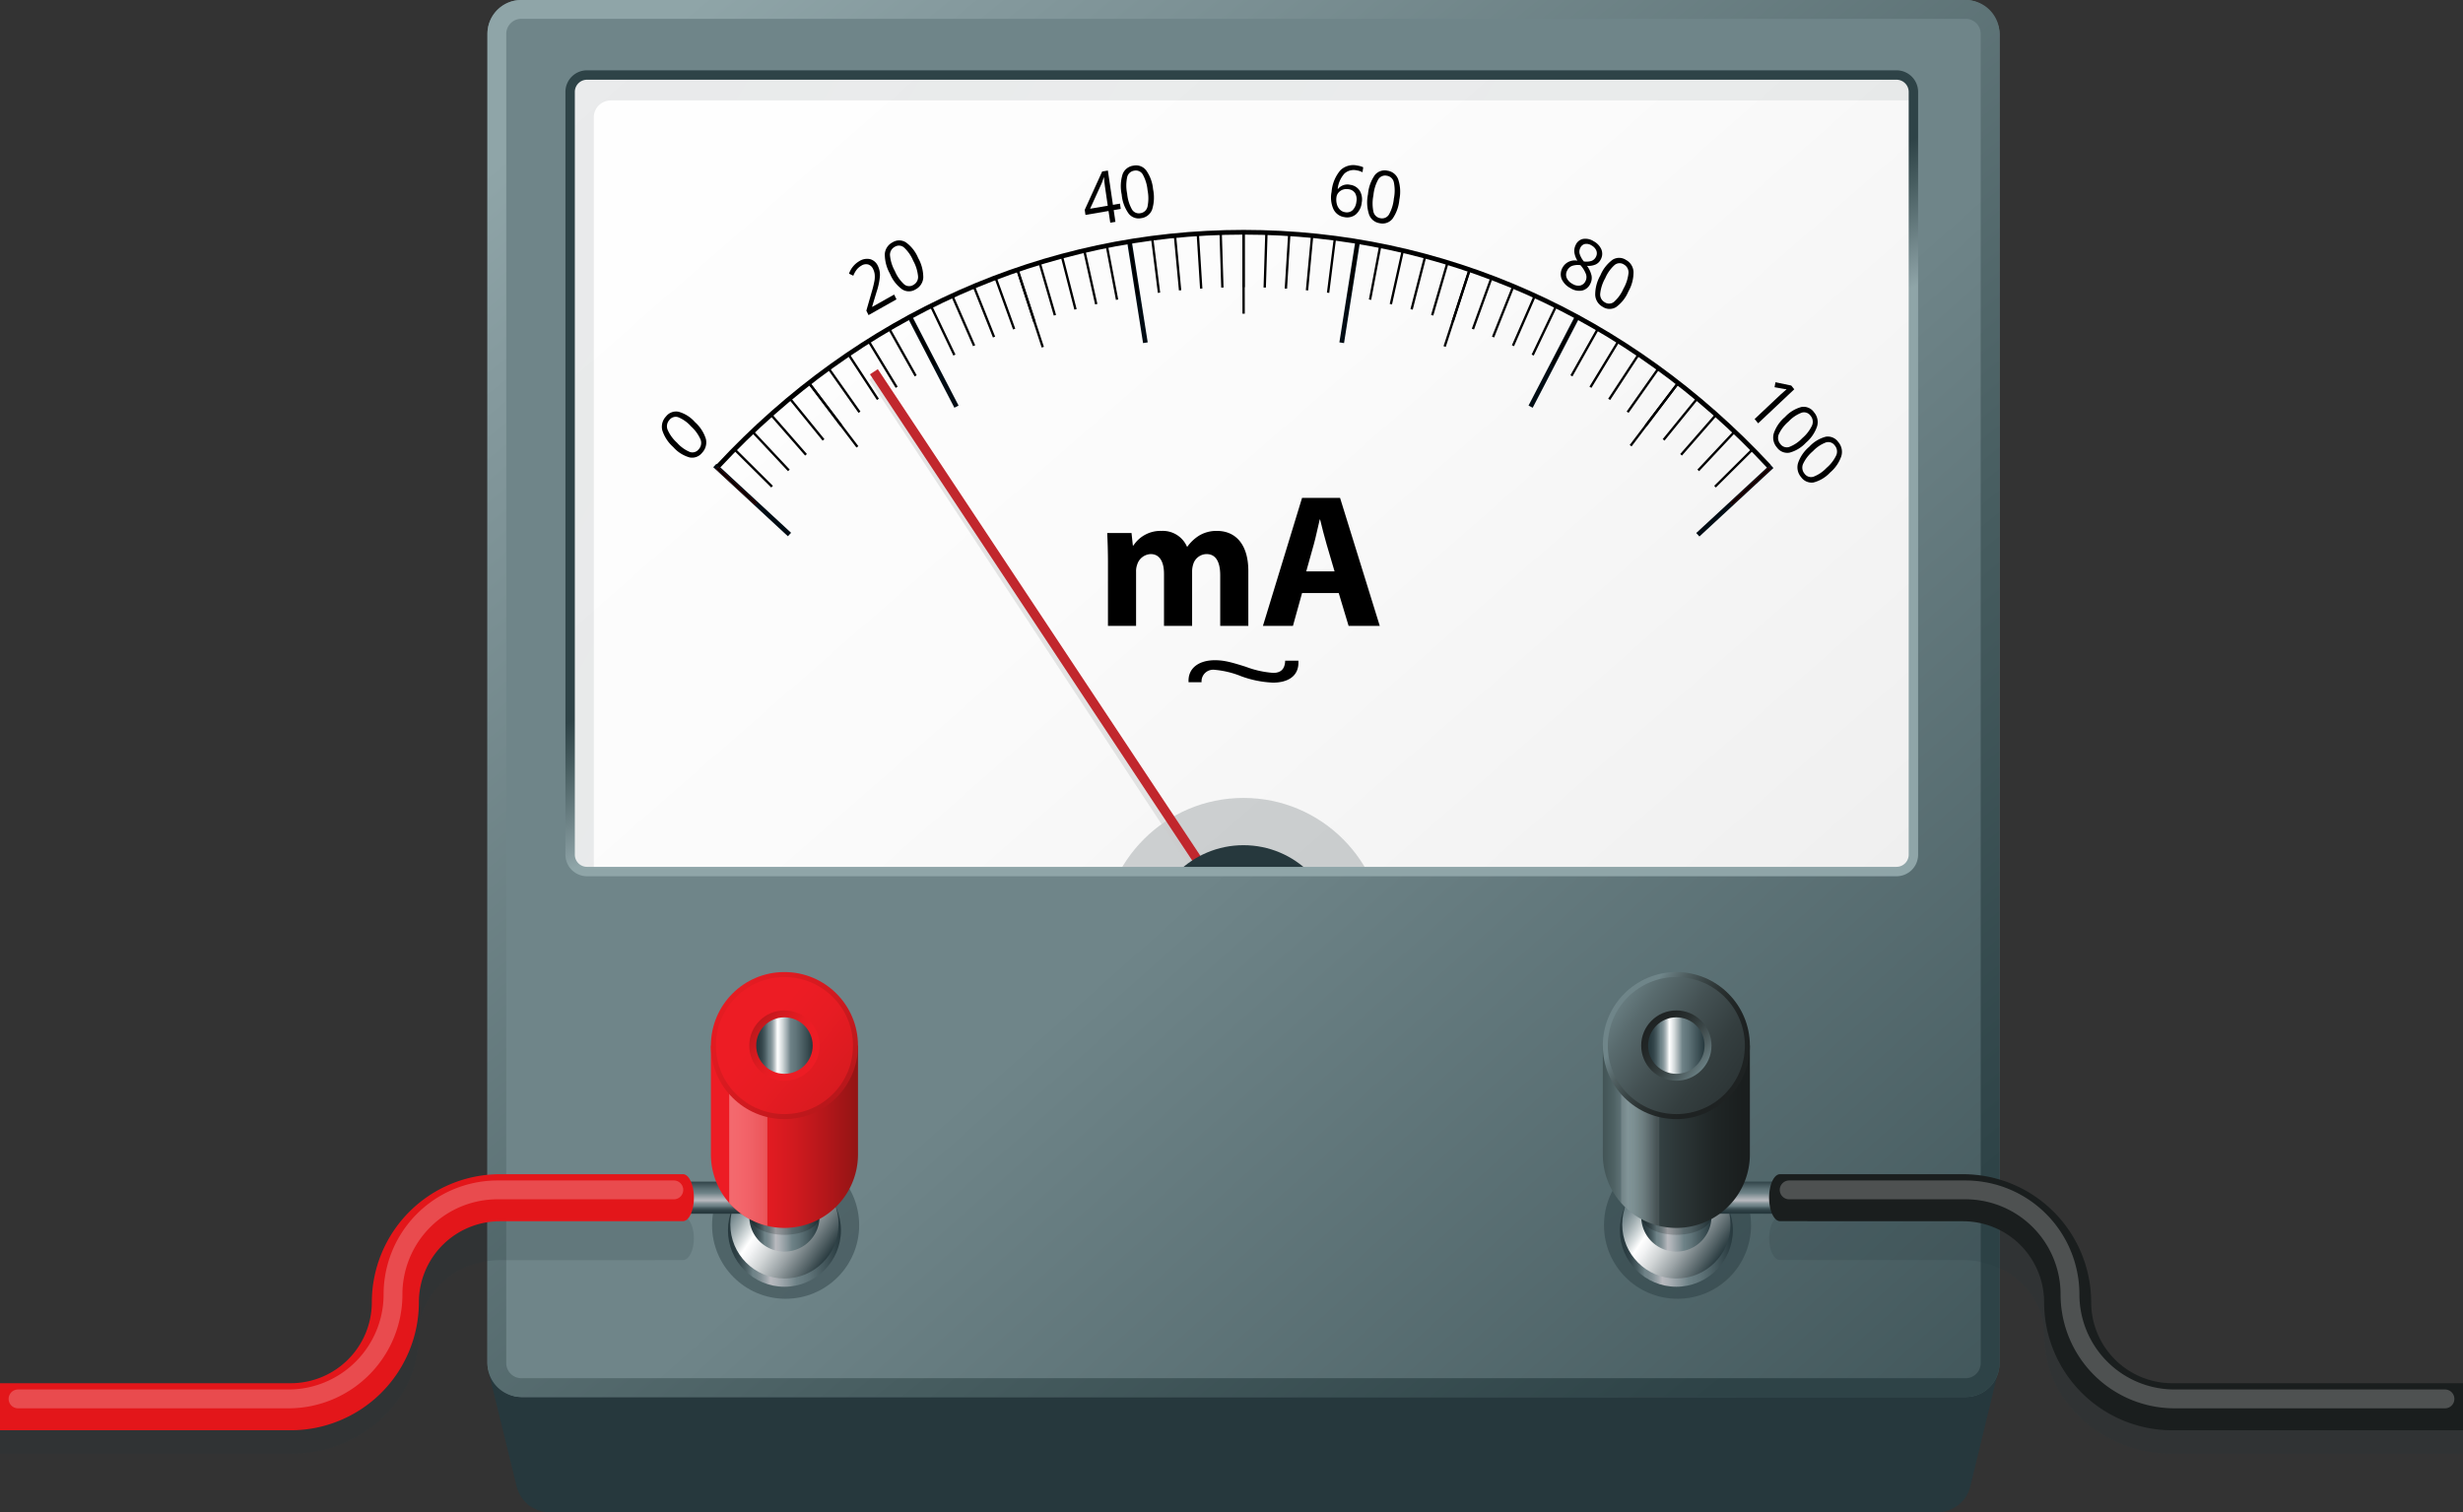 <svg xmlns="http://www.w3.org/2000/svg" xmlns:xlink="http://www.w3.org/1999/xlink" width="523.303" height="321.359" viewBox="0 0 523.303 321.359"><rect x="0" y="0" width="523.303" height="321.359" fill="#333333" stroke="none"/><defs><linearGradient id="dd498960-b273-4796-aa77-31488f5bb4ee" x1="208.838" y1="86.295" x2="463.737" y2="372.416" gradientUnits="userSpaceOnUse"><stop offset="0" stop-color="#6f8589"/><stop offset="0.278" stop-color="#6f8589"/><stop offset="1" stop-color="#2e4347"/></linearGradient><linearGradient id="2d98862c-ff75-4184-8188-aea79b767a6f" x1="152.605" y1="-26.63" x2="369.986" y2="221.977" gradientUnits="userSpaceOnUse"><stop offset="0" stop-color="#fff"/><stop offset="0.486" stop-color="#fbfbfb"/><stop offset="0.954" stop-color="#f0f0f0"/><stop offset="1" stop-color="#eee"/></linearGradient><linearGradient id="95f3f318-8b4c-4bfe-abe9-05d0c3aeca80" x1="311.596" y1="127.927" x2="142.929" y2="30.594" gradientUnits="userSpaceOnUse"><stop offset="0" stop-color="#506266"/><stop offset="0.343" stop-color="#4d5e62"/><stop offset="0.672" stop-color="#425357"/><stop offset="0.996" stop-color="#313f44"/><stop offset="1" stop-color="#313f44"/></linearGradient><clipPath id="eb7e83b7-eb8d-4e4c-8fd3-9314cf7bb8ee"><rect x="127.166" y="19.44" width="270" height="165.77" fill="none"/></clipPath><linearGradient id="869f7761-0571-4afe-8ee2-bf0c3a0d946d" x1="271.998" y1="119.391" x2="260.498" y2="92.891" gradientUnits="userSpaceOnUse"><stop offset="0" stop-color="#8fa5a8"/><stop offset="0.097" stop-color="#859a9e"/><stop offset="0.71" stop-color="#465c5f"/><stop offset="1" stop-color="#2e4347"/></linearGradient><linearGradient id="d61c0584-d1d1-4f07-adf8-0efc1d1d5a0e" x1="145.921" y1="1.704" x2="375.921" y2="287.037" xlink:href="#869f7761-0571-4afe-8ee2-bf0c3a0d946d"/><linearGradient id="9d11cdd9-34de-41e7-bd42-262fe9dc8f5a" x1="154.667" y1="261.44" x2="178.667" y2="261.44" gradientUnits="userSpaceOnUse"><stop offset="0" stop-color="#26383d"/><stop offset="0.052" stop-color="#2a3c41"/><stop offset="0.102" stop-color="#35474c"/><stop offset="0.152" stop-color="#485b60"/><stop offset="0.201" stop-color="#62767b"/><stop offset="0.219" stop-color="#6e8287"/><stop offset="0.251" stop-color="#74868b"/><stop offset="0.292" stop-color="#849297"/><stop offset="0.338" stop-color="#9ea6ab"/><stop offset="0.376" stop-color="#b9babf"/><stop offset="0.431" stop-color="#acb1b6"/><stop offset="0.531" stop-color="#8b989d"/><stop offset="0.608" stop-color="#6e8287"/><stop offset="0.708" stop-color="#607479"/><stop offset="0.896" stop-color="#3c4f54"/><stop offset="1" stop-color="#26383d"/></linearGradient><linearGradient id="4ec4cc3a-4931-4cb9-ba49-592147b51845" x1="150.069" y1="248.692" x2="176.255" y2="266.833" gradientUnits="userSpaceOnUse"><stop offset="0.301" stop-color="#6e8287"/><stop offset="0.331" stop-color="#7c8e93"/><stop offset="0.389" stop-color="#a1aeb1"/><stop offset="0.468" stop-color="#dde2e3"/><stop offset="0.509" stop-color="#fff"/><stop offset="0.559" stop-color="#f2f3f4"/><stop offset="0.65" stop-color="#d1d5d6"/><stop offset="0.772" stop-color="#9ba3a6"/><stop offset="0.92" stop-color="#516064"/><stop offset="1" stop-color="#26383d"/></linearGradient><linearGradient id="689b2547-746d-425b-89ea-19d0cc62a9fc" x1="159.197" y1="256.713" x2="174.136" y2="256.713" xlink:href="#9d11cdd9-34de-41e7-bd42-262fe9dc8f5a"/><linearGradient id="8c6c52d7-13f3-44ce-ae2e-f8ecbe228290" x1="153.818" y1="257.774" x2="153.818" y2="250.766" xlink:href="#9d11cdd9-34de-41e7-bd42-262fe9dc8f5a"/><linearGradient id="1c5e5487-a914-4343-8049-c84675bdf2d8" x1="151.042" y1="241.565" x2="182.292" y2="241.565" gradientUnits="userSpaceOnUse"><stop offset="0" stop-color="#ed1c24"/><stop offset="0.214" stop-color="#ed1c24"/><stop offset="0.219" stop-color="#ed1c24"/><stop offset="0.335" stop-color="#e71c23"/><stop offset="0.413" stop-color="#e01b21"/><stop offset="0.557" stop-color="#d21a1f"/><stop offset="0.827" stop-color="#ad1619"/><stop offset="1" stop-color="#921414"/></linearGradient><linearGradient id="c1e755b5-87c6-470a-94ad-bd01a8546a19" x1="151.397" y1="241.347" x2="171.365" y2="241.347" gradientUnits="userSpaceOnUse"><stop offset="0" stop-color="#fff"/><stop offset="0.138" stop-color="#fff" stop-opacity="0.985"/><stop offset="0.271" stop-color="#fff" stop-opacity="0.939"/><stop offset="0.402" stop-color="#fff" stop-opacity="0.863"/><stop offset="0.531" stop-color="#fff" stop-opacity="0.756"/><stop offset="0.66" stop-color="#fff" stop-opacity="0.618"/><stop offset="0.788" stop-color="#fff" stop-opacity="0.449"/><stop offset="0.914" stop-color="#fff" stop-opacity="0.253"/><stop offset="1" stop-color="#fff" stop-opacity="0.1"/></linearGradient><linearGradient id="458320e8-5fb0-466d-ba93-b40184a75b05" x1="133.193" y1="194.571" x2="194.193" y2="244.904" xlink:href="#1c5e5487-a914-4343-8049-c84675bdf2d8"/><linearGradient id="0edf804c-e510-494d-84f9-bbf76eaa2170" x1="149.787" y1="208.262" x2="206.639" y2="255.173" xlink:href="#1c5e5487-a914-4343-8049-c84675bdf2d8"/><linearGradient id="de604a57-498b-4011-8a70-33c839d30253" x1="172.512" y1="226.201" x2="155.387" y2="214.451" xlink:href="#1c5e5487-a914-4343-8049-c84675bdf2d8"/><linearGradient id="2b7dd8f0-3486-4f1b-a3c6-ec0c8bb46ce8" x1="160.667" y1="222.19" x2="172.667" y2="222.19" gradientUnits="userSpaceOnUse"><stop offset="0" stop-color="#26383d"/><stop offset="0.052" stop-color="#2a3c41"/><stop offset="0.102" stop-color="#35474c"/><stop offset="0.152" stop-color="#485b60"/><stop offset="0.201" stop-color="#62767b"/><stop offset="0.219" stop-color="#6e8287"/><stop offset="0.24" stop-color="#74878c"/><stop offset="0.268" stop-color="#849599"/><stop offset="0.299" stop-color="#9eabaf"/><stop offset="0.332" stop-color="#c3cbcd"/><stop offset="0.367" stop-color="#f2f4f4"/><stop offset="0.376" stop-color="#fff"/><stop offset="0.408" stop-color="#f2f4f5"/><stop offset="0.468" stop-color="#d1d8d9"/><stop offset="0.547" stop-color="#9ca9ad"/><stop offset="0.608" stop-color="#6e8287"/><stop offset="0.708" stop-color="#607479"/><stop offset="0.896" stop-color="#3c4f54"/><stop offset="1" stop-color="#26383d"/></linearGradient><linearGradient id="26a11fe5-20f0-4c30-a6e7-2fce6d24f94a" x1="344.166" y1="261.44" x2="368.166" y2="261.44" xlink:href="#9d11cdd9-34de-41e7-bd42-262fe9dc8f5a"/><linearGradient id="304b6e3b-6ed4-4304-afdc-2d9a0e13772d" x1="339.569" y1="248.692" x2="365.755" y2="266.833" xlink:href="#4ec4cc3a-4931-4cb9-ba49-592147b51845"/><linearGradient id="ec8f30a7-5a80-43af-afb3-52f58d6564dc" x1="348.697" y1="256.713" x2="363.636" y2="256.713" xlink:href="#9d11cdd9-34de-41e7-bd42-262fe9dc8f5a"/><linearGradient id="5f91203e-55ce-467f-8c47-97de21057a28" x1="-902.546" y1="257.774" x2="-902.546" y2="250.766" gradientTransform="matrix(-1, 0, 0, 1, -533.062, 0)" xlink:href="#9d11cdd9-34de-41e7-bd42-262fe9dc8f5a"/><linearGradient id="26d9b7c2-dd9f-47b8-8557-9a1a7f9e29b0" x1="339.041" y1="241.565" x2="370.291" y2="241.565" gradientUnits="userSpaceOnUse"><stop offset="0" stop-color="#415254"/><stop offset="0.061" stop-color="#445658"/><stop offset="0.12" stop-color="#4e6163"/><stop offset="0.178" stop-color="#5f7377"/><stop offset="0.219" stop-color="#6f8589"/><stop offset="0.261" stop-color="#6a8083"/><stop offset="0.315" stop-color="#5d7073"/><stop offset="0.374" stop-color="#475659"/><stop offset="0.413" stop-color="#354244"/><stop offset="0.545" stop-color="#2d3738"/><stop offset="0.814" stop-color="#1f2525"/><stop offset="1" stop-color="#1a1e1e"/></linearGradient><linearGradient id="0a1e09d6-78bb-436a-bbc4-650b13752f66" x1="340.897" y1="241.347" x2="360.865" y2="241.347" xlink:href="#c1e755b5-87c6-470a-94ad-bd01a8546a19"/><linearGradient id="ea12b9a7-0ed0-4ab6-bccf-1b9525e471eb" x1="363.88" y1="227.39" x2="347.005" y2="216.015" gradientUnits="userSpaceOnUse"><stop offset="0" stop-color="#1e2222"/><stop offset="0.203" stop-color="#212626"/><stop offset="0.399" stop-color="#2a3131"/><stop offset="0.592" stop-color="#394445"/><stop offset="0.783" stop-color="#4f5e60"/><stop offset="0.971" stop-color="#6a7f83"/><stop offset="1" stop-color="#6f8589"/></linearGradient><linearGradient id="a29e6abd-78d5-4e7e-a7d9-1c56f04e43a8" x1="377.815" y1="237.403" x2="341.859" y2="212.137" gradientUnits="userSpaceOnUse"><stop offset="0" stop-color="#282f30"/><stop offset="0.218" stop-color="#2b3334"/><stop offset="0.428" stop-color="#343e3f"/><stop offset="0.635" stop-color="#445153"/><stop offset="0.839" stop-color="#596b6e"/><stop offset="1" stop-color="#6f8589"/></linearGradient><linearGradient id="43f8b351-96a8-4b94-bc9c-bea26da47977" x1="350.055" y1="217.139" x2="362.305" y2="227.264" xlink:href="#ea12b9a7-0ed0-4ab6-bccf-1b9525e471eb"/><linearGradient id="d0159d5f-ff92-443c-992f-25392b8713fe" x1="350.166" y1="222.19" x2="362.166" y2="222.19" xlink:href="#2b7dd8f0-3486-4f1b-a3c6-ec0c8bb46ce8"/></defs><title>amper_15_m</title><g id="e9baadc8-b09c-4237-9f6c-cca1008ab60c" data-name="Layer 2"><g id="ef4d6b18-46c3-44bc-bfa4-a9c9eeccf1bc" data-name="Layer 1"><path d="M424.402,292.034l-5.569.108V31.684a7.195,7.195,0,0,0-7.195-7.195H116.757a7.196,7.196,0,0,0-7.195,7.195v260.439l-5.695-.373,5.888,24.06.003,0a7.193,7.193,0,0,0,6.999,5.55H411.638a7.192,7.192,0,0,0,6.994-5.532Z" fill="#26383d"/><rect x="103.562" y="0" width="321.272" height="296.871" rx="7.195" ry="7.195" fill="url(#dd498960-b273-4796-aa77-31488f5bb4ee)"/><rect x="121.133" y="15.94" width="285.398" height="169.27" rx="3.587" ry="3.587" fill="url(#2d98862c-ff75-4184-8188-aea79b767a6f)"/><path d="M126.165,24.931a3.588,3.588,0,0,1,3.588-3.588h277.144V19.528a3.588,3.588,0,0,0-3.587-3.588H125.086a3.588,3.588,0,0,0-3.587,3.588V181.623a3.588,3.588,0,0,0,3.587,3.587h1.079Z" opacity="0.1" fill="url(#95f3f318-8b4c-4bfe-abe9-05d0c3aeca80)"/><g clip-path="url(#eb7e83b7-eb8d-4e4c-8fd3-9314cf7bb8ee)"><circle cx="264.197" cy="199.492" r="29.927" fill="#26383d" opacity="0.21"/><path d="M190.473,63.613l-5.941,3.35-.464-.951,1.126-3.916a22.36,22.36,0,0,0,.611-2.497,5.201,5.201,0,0,0,.04-1.277,3.349,3.349,0,0,0-.329-1.128,1.762,1.762,0,0,0-1.04-.986,1.784,1.784,0,0,0-1.44.23,3.527,3.527,0,0,0-.971.801,5.296,5.296,0,0,0-.769,1.358l-.91-.445a4.959,4.959,0,0,1,2.176-2.65,3.046,3.046,0,0,1,2.34-.424,2.583,2.583,0,0,1,1.642,1.477,4.371,4.371,0,0,1,.409,2.101,13.945,13.945,0,0,1-.69,3.306l-.965,3.197.026.053,4.649-2.621Z"/><path d="M195.07,54.808a8.473,8.473,0,0,1,1.096,4.179,3.034,3.034,0,0,1-1.654,2.518,2.628,2.628,0,0,1-2.84-.021,7.719,7.719,0,0,1-2.58-3.305,8.472,8.472,0,0,1-1.102-4.186,3.013,3.013,0,0,1,1.645-2.495,2.64,2.64,0,0,1,2.86.022A7.702,7.702,0,0,1,195.07,54.808Zm-4.94,2.784a7.992,7.992,0,0,0,1.97,2.827,1.651,1.651,0,0,0,1.949.135,1.908,1.908,0,0,0,1.009-1.819A8.529,8.529,0,0,0,194.02,55.4a8.006,8.006,0,0,0-1.956-2.81,1.655,1.655,0,0,0-1.962-.136,1.907,1.907,0,0,0-1.01,1.795A8.426,8.426,0,0,0,190.13,57.592Z"/><path d="M338.603,51.269a3.608,3.608,0,0,1,1.639,1.745,2.484,2.484,0,0,1-.134,2.116,2.31,2.31,0,0,1-1.065,1.062A3.88,3.88,0,0,1,337.19,56.5a5.554,5.554,0,0,1,.962,2.081,2.689,2.689,0,0,1-.257,1.697,2.573,2.573,0,0,1-1.744,1.467,3.409,3.409,0,0,1-2.497-.524,4.048,4.048,0,0,1-1.871-1.961,2.828,2.828,0,0,1,.189-2.369,2.957,2.957,0,0,1,3.177-1.492A4.454,4.454,0,0,1,334.49,53.58a2.872,2.872,0,0,1,.304-1.552,2.178,2.178,0,0,1,1.562-1.257A3.211,3.211,0,0,1,338.603,51.269Zm-5.637,6.232a1.812,1.812,0,0,0-.106,1.533,2.654,2.654,0,0,0,1.218,1.279,2.304,2.304,0,0,0,1.657.365,1.689,1.689,0,0,0,1.147-.973,1.88,1.88,0,0,0,.093-1.418,6.039,6.039,0,0,0-1.185-1.938,3.851,3.851,0,0,0-1.796.164A1.964,1.964,0,0,0,332.966,57.502Zm5.177-5.348a1.931,1.931,0,0,0-1.403-.303,1.41,1.41,0,0,0-.968.804A1.836,1.836,0,0,0,335.61,53.91a4.72,4.72,0,0,0,.902,1.648,3.562,3.562,0,0,0,1.672-.129,1.715,1.715,0,0,0,.898-.852,1.57,1.57,0,0,0,.086-1.319A2.219,2.219,0,0,0,338.143,52.154Z"/><path d="M345.973,61.948a7.864,7.864,0,0,1-2.611,3.313,2.65,2.65,0,0,1-2.865-.068,3.024,3.024,0,0,1-1.57-2.546,8.311,8.311,0,0,1,1.106-4.148,7.873,7.873,0,0,1,2.611-3.321,2.637,2.637,0,0,1,2.844.072,3.039,3.039,0,0,1,1.58,2.564A8.27,8.27,0,0,1,345.973,61.948Zm-4.908-2.85a8.48,8.48,0,0,0-1.08,3.336,1.907,1.907,0,0,0,.985,1.813,1.653,1.653,0,0,0,1.967-.116,8.043,8.043,0,0,0,1.992-2.79,8.458,8.458,0,0,0,1.072-3.314,1.91,1.91,0,0,0-.991-1.825,1.652,1.652,0,0,0-1.948.102A7.94,7.94,0,0,0,341.064,59.098Z"/><path d="M373.544,89.957l-.745-.915,5.471-5.155q.683-.644,1.328-1.173c-.138-.01-.286-.025-.446-.047s-.867-.148-2.119-.379l.193-1.062,3.351.706.644.791Z"/><path d="M383.701,94.073a7.317,7.317,0,0,1-3.521,2.126,2.723,2.723,0,0,1-2.664-1.139,3.172,3.172,0,0,1-.645-2.975,7.863,7.863,0,0,1,2.382-3.473,7.327,7.327,0,0,1,3.524-2.135,2.712,2.712,0,0,1,2.642,1.136,3.189,3.189,0,0,1,.649,2.996A7.83,7.83,0,0,1,383.701,94.073Zm-3.676-4.512a7.957,7.957,0,0,0-2.094,2.723,1.994,1.994,0,0,0,.336,2.069,1.68,1.68,0,0,0,1.881.627,7.453,7.453,0,0,0,2.771-1.867A7.97,7.97,0,0,0,385,90.409a1.993,1.993,0,0,0-.337-2.082,1.683,1.683,0,0,0-1.859-.635A7.351,7.351,0,0,0,380.025,89.561Z"/><path d="M388.853,100.396a7.319,7.319,0,0,1-3.522,2.126,2.721,2.721,0,0,1-2.663-1.139,3.17,3.17,0,0,1-.646-2.975,7.863,7.863,0,0,1,2.382-3.473,7.327,7.327,0,0,1,3.524-2.135A2.714,2.714,0,0,1,390.57,93.937a3.187,3.187,0,0,1,.649,2.996A7.827,7.827,0,0,1,388.853,100.396Zm-3.676-4.512a7.951,7.951,0,0,0-2.094,2.722,1.991,1.991,0,0,0,.336,2.07,1.681,1.681,0,0,0,1.88.628,7.473,7.473,0,0,0,2.772-1.868,7.964,7.964,0,0,0,2.08-2.704,1.993,1.993,0,0,0-.337-2.082,1.684,1.684,0,0,0-1.858-.636A7.353,7.353,0,0,0,385.178,95.884Z"/><path d="M238.12,44.395l-1.496.255.367,2.492-1.097.186-.367-2.492-4.902.834-.158-1.075,3.706-8.148,1.214-.206L236.459,43.53l1.496-.255Zm-2.758-.679-.53-3.603q-.155-1.06-.283-2.406l-.056.01a11.829,11.829,0,0,1-.446,1.284l-2.441,5.356Z"/><path d="M244.987,40.209a8.596,8.596,0,0,1-.206,4.337,2.848,2.848,0,0,1-2.316,1.816,2.686,2.686,0,0,1-2.684-.998,8.192,8.192,0,0,1-1.461-4.02A8.591,8.591,0,0,1,238.522,37a2.836,2.836,0,0,1,2.301-1.799,2.703,2.703,0,0,1,2.703,1.008A8.153,8.153,0,0,1,244.987,40.209Zm-5.509.939a8.432,8.432,0,0,0,1.024,3.356,1.696,1.696,0,0,0,1.806.798,1.794,1.794,0,0,0,1.497-1.376,8.7,8.7,0,0,0,.01-3.517,8.472,8.472,0,0,0-1.018-3.336,1.702,1.702,0,0,0-1.818-.804,1.79,1.79,0,0,0-1.489,1.353A8.551,8.551,0,0,0,239.478,41.147Z"/><path d="M282.917,40.766a8.048,8.048,0,0,1,1.866-4.579,3.923,3.923,0,0,1,3.651-.993,4.347,4.347,0,0,1,1.206.352l-.158,1.06a3.769,3.769,0,0,0-1.187-.395,2.935,2.935,0,0,0-2.635.66,5.798,5.798,0,0,0-1.446,3.251l.083.015a2.562,2.562,0,0,1,2.588-.861,2.818,2.818,0,0,1,2.009,1.251,3.586,3.586,0,0,1,.426,2.529,3.814,3.814,0,0,1-1.255,2.51,2.922,2.922,0,0,1-2.464.567,3.028,3.028,0,0,1-2.292-1.691A6.046,6.046,0,0,1,282.917,40.766Zm2.828,4.32a1.838,1.838,0,0,0,1.618-.401,2.944,2.944,0,0,0,.826-1.824,2.659,2.659,0,0,0-.252-1.776,1.897,1.897,0,0,0-1.41-.874,2.39,2.39,0,0,0-1.179.078,2.116,2.116,0,0,0-.936.614,1.823,1.823,0,0,0-.455.947,3.749,3.749,0,0,0,.064,1.472,2.592,2.592,0,0,0,.627,1.18A1.925,1.925,0,0,0,285.745,45.086Z"/><path d="M297.316,42.427a8.371,8.371,0,0,1-1.449,4.054,2.707,2.707,0,0,1-2.727.952,2.832,2.832,0,0,1-2.262-1.846,8.403,8.403,0,0,1-.228-4.309,8.379,8.379,0,0,1,1.445-4.062,2.692,2.692,0,0,1,2.707-.94,2.847,2.847,0,0,1,2.278,1.86A8.379,8.379,0,0,1,297.316,42.427Zm-5.508-.949a8.648,8.648,0,0,0,.004,3.533,1.794,1.794,0,0,0,1.486,1.361,1.698,1.698,0,0,0,1.82-.808,8.5,8.5,0,0,0,1.025-3.34,8.612,8.612,0,0,0-.005-3.51,1.794,1.794,0,0,0-1.495-1.372,1.701,1.701,0,0,0-1.808.787A8.418,8.418,0,0,0,291.809,41.478Z"/><path d="M147.645,89.689a8.042,8.042,0,0,1,2.322,3.555,3.183,3.183,0,0,1-.785,2.963,2.688,2.688,0,0,1-2.686.993,7.202,7.202,0,0,1-3.454-2.198,8.054,8.054,0,0,1-2.329-3.557,3.173,3.173,0,0,1,.782-2.94,2.701,2.701,0,0,1,2.707-.998A7.175,7.175,0,0,1,147.645,89.689Zm-3.803,4.39a7.448,7.448,0,0,0,2.729,1.965,1.674,1.674,0,0,0,1.88-.568,1.988,1.988,0,0,0,.392-2.075,8.049,8.049,0,0,0-2.008-2.776A7.45,7.45,0,0,0,144.125,88.67a1.677,1.677,0,0,0-1.894.57,1.988,1.988,0,0,0-.398,2.054A7.967,7.967,0,0,0,143.843,94.079Z"/><line x1="376.458" y1="99.087" x2="360.73" y2="113.638" fill="none" stroke="#000c14" stroke-miterlimit="10"/><line x1="335.283" y1="66.993" x2="325.203" y2="86.415" fill="none" stroke="#000c14" stroke-miterlimit="10"/><line x1="288.428" y1="51.509" x2="285.067" y2="72.834" fill="none" stroke="#000c14" stroke-miterlimit="10"/><line x1="239.995" y1="51.509" x2="243.356" y2="72.834" fill="none" stroke="#000c14" stroke-miterlimit="10"/><line x1="193.14" y1="66.993" x2="203.22" y2="86.415" fill="none" stroke="#000c14" stroke-miterlimit="10"/><line x1="151.879" y1="98.914" x2="167.74" y2="113.588" fill="none" stroke="#000c14" stroke-miterlimit="10"/><path d="M152.591,99.082c29.815-32.066,69.456-49.726,111.621-49.726S346.017,67.016,375.832,99.082" fill="none" stroke="#000" stroke-miterlimit="10"/><line x1="152.406" y1="99.496" x2="160.553" y2="107.033" fill="none" stroke="red" stroke-miterlimit="10" stroke-width="0.5"/><line x1="376.017" y1="99.496" x2="367.87" y2="107.033" fill="none" stroke="red" stroke-miterlimit="10" stroke-width="0.5"/><line x1="152.406" y1="99.496" x2="160.553" y2="107.033" fill="none" stroke="#000" stroke-miterlimit="10" stroke-width="0.5"/><line x1="156.148" y1="95.581" x2="164.04" y2="103.422" fill="none" stroke="#000" stroke-miterlimit="10" stroke-width="0.5"/><line x1="159.979" y1="91.825" x2="167.606" y2="99.96" fill="none" stroke="#000" stroke-miterlimit="10" stroke-width="0.5"/><line x1="163.896" y1="88.228" x2="171.25" y2="96.646" fill="none" stroke="#000" stroke-miterlimit="10" stroke-width="0.5"/><line x1="167.896" y1="84.79" x2="174.968" y2="93.48" fill="none" stroke="#000" stroke-miterlimit="10" stroke-width="0.5"/><line x1="171.974" y1="81.511" x2="178.756" y2="90.462" fill="none" stroke="#000" stroke-miterlimit="10" stroke-width="0.5"/><line x1="176.127" y1="78.392" x2="182.611" y2="87.592" fill="none" stroke="#000" stroke-miterlimit="10" stroke-width="0.5"/><line x1="180.351" y1="75.433" x2="186.53" y2="84.869" fill="none" stroke="#000" stroke-miterlimit="10" stroke-width="0.5"/><line x1="184.641" y1="72.632" x2="190.51" y2="82.294" fill="none" stroke="#000" stroke-miterlimit="10" stroke-width="0.5"/><line x1="188.996" y1="69.992" x2="194.547" y2="79.866" fill="none" stroke="#000" stroke-miterlimit="10" stroke-width="0.5"/><line x1="193.41" y1="67.512" x2="198.638" y2="77.586" fill="none" stroke="#000" stroke-miterlimit="10" stroke-width="0.5"/><line x1="197.879" y1="65.192" x2="202.78" y2="75.453" fill="none" stroke="#000" stroke-miterlimit="10" stroke-width="0.5"/><line x1="202.401" y1="63.031" x2="206.969" y2="73.466" fill="none" stroke="#000" stroke-miterlimit="10" stroke-width="0.5"/><line x1="206.971" y1="61.031" x2="211.202" y2="71.627" fill="none" stroke="#000" stroke-miterlimit="10" stroke-width="0.5"/><line x1="211.585" y1="59.19" x2="215.476" y2="69.936" fill="none" stroke="#000" stroke-miterlimit="10" stroke-width="0.5"/><line x1="216.24" y1="57.51" x2="219.787" y2="68.391" fill="none" stroke="#000" stroke-miterlimit="10" stroke-width="0.5"/><line x1="220.932" y1="55.99" x2="224.133" y2="66.993" fill="none" stroke="#000" stroke-miterlimit="10" stroke-width="0.5"/><line x1="225.657" y1="54.629" x2="228.508" y2="65.743" fill="none" stroke="#000" stroke-miterlimit="10" stroke-width="0.5"/><line x1="230.412" y1="53.429" x2="232.912" y2="64.639" fill="none" stroke="#000" stroke-miterlimit="10" stroke-width="0.5"/><line x1="235.193" y1="52.389" x2="237.339" y2="63.683" fill="none" stroke="#000" stroke-miterlimit="10" stroke-width="0.5"/><line x1="239.995" y1="51.509" x2="241.786" y2="62.874" fill="none" stroke="#000" stroke-miterlimit="10" stroke-width="0.5"/><line x1="244.816" y1="50.789" x2="246.251" y2="62.211" fill="none" stroke="#000" stroke-miterlimit="10" stroke-width="0.5"/><line x1="249.652" y1="50.229" x2="250.729" y2="61.696" fill="none" stroke="#000" stroke-miterlimit="10" stroke-width="0.5"/><line x1="254.499" y1="49.829" x2="255.218" y2="61.329" fill="none" stroke="#000" stroke-miterlimit="10" stroke-width="0.5"/><line x1="259.354" y1="49.589" x2="259.713" y2="61.108" fill="none" stroke="#000" stroke-miterlimit="10" stroke-width="0.5"/><line x1="264.212" y1="49.509" x2="264.212" y2="61.034" fill="none" stroke="#000" stroke-miterlimit="10" stroke-width="0.5"/><line x1="269.07" y1="49.589" x2="268.71" y2="61.108" fill="none" stroke="#000" stroke-miterlimit="10" stroke-width="0.5"/><line x1="273.924" y1="49.829" x2="273.206" y2="61.329" fill="none" stroke="#000" stroke-miterlimit="10" stroke-width="0.5"/><line x1="278.771" y1="50.229" x2="277.694" y2="61.696" fill="none" stroke="#000" stroke-miterlimit="10" stroke-width="0.5"/><line x1="283.607" y1="50.789" x2="282.172" y2="62.211" fill="none" stroke="#000" stroke-miterlimit="10" stroke-width="0.5"/><line x1="288.428" y1="51.509" x2="286.637" y2="62.874" fill="none" stroke="#000" stroke-miterlimit="10" stroke-width="0.5"/><line x1="293.23" y1="52.389" x2="291.084" y2="63.683" fill="none" stroke="#000" stroke-miterlimit="10" stroke-width="0.5"/><line x1="298.011" y1="53.429" x2="295.511" y2="64.639" fill="none" stroke="#000" stroke-miterlimit="10" stroke-width="0.5"/><line x1="302.766" y1="54.629" x2="299.915" y2="65.743" fill="none" stroke="#000" stroke-miterlimit="10" stroke-width="0.5"/><line x1="307.491" y1="55.99" x2="304.291" y2="66.993" fill="none" stroke="#000" stroke-miterlimit="10" stroke-width="0.5"/><line x1="312.183" y1="57.51" x2="308.636" y2="68.391" fill="none" stroke="#000" stroke-miterlimit="10" stroke-width="0.5"/><line x1="316.838" y1="59.19" x2="312.947" y2="69.936" fill="none" stroke="#000" stroke-miterlimit="10" stroke-width="0.5"/><line x1="321.452" y1="61.031" x2="317.221" y2="71.627" fill="none" stroke="#000" stroke-miterlimit="10" stroke-width="0.5"/><line x1="326.022" y1="63.031" x2="321.454" y2="73.466" fill="none" stroke="#000" stroke-miterlimit="10" stroke-width="0.5"/><line x1="330.544" y1="65.192" x2="325.643" y2="75.453" fill="none" stroke="#000" stroke-miterlimit="10" stroke-width="0.5"/><line x1="335.014" y1="67.512" x2="329.785" y2="77.586" fill="none" stroke="#000" stroke-miterlimit="10" stroke-width="0.5"/><line x1="339.427" y1="69.992" x2="333.876" y2="79.866" fill="none" stroke="#000" stroke-miterlimit="10" stroke-width="0.5"/><line x1="343.782" y1="72.632" x2="337.913" y2="82.294" fill="none" stroke="#000" stroke-miterlimit="10" stroke-width="0.5"/><line x1="348.073" y1="75.433" x2="341.893" y2="84.869" fill="none" stroke="#000" stroke-miterlimit="10" stroke-width="0.5"/><line x1="352.296" y1="78.392" x2="345.812" y2="87.592" fill="none" stroke="#000" stroke-miterlimit="10" stroke-width="0.5"/><line x1="356.449" y1="81.511" x2="349.668" y2="90.462" fill="none" stroke="#000" stroke-miterlimit="10" stroke-width="0.5"/><line x1="360.527" y1="84.79" x2="353.456" y2="93.48" fill="none" stroke="#000" stroke-miterlimit="10" stroke-width="0.5"/><line x1="364.527" y1="88.228" x2="357.173" y2="96.646" fill="none" stroke="#000" stroke-miterlimit="10" stroke-width="0.5"/><line x1="368.444" y1="91.825" x2="360.817" y2="99.96" fill="none" stroke="#000" stroke-miterlimit="10" stroke-width="0.5"/><line x1="372.275" y1="95.581" x2="364.384" y2="103.422" fill="none" stroke="#000" stroke-miterlimit="10" stroke-width="0.5"/><line x1="376.017" y1="99.496" x2="367.87" y2="107.033" fill="none" stroke="#000" stroke-miterlimit="10" stroke-width="0.5"/><line x1="356.446" y1="81.511" x2="346.453" y2="94.714" fill="#29abe2" stroke="#000" stroke-miterlimit="10" stroke-width="0.5"/><line x1="312.183" y1="57.49" x2="306.938" y2="73.636" fill="#29abe2" stroke="#000" stroke-miterlimit="10" stroke-width="0.5"/><line x1="264.197" y1="49.357" x2="264.226" y2="66.666" fill="#29abe2" stroke="#000" stroke-miterlimit="10" stroke-width="0.5"/><line x1="216.129" y1="57.191" x2="221.557" y2="73.781" fill="#29abe2" stroke="#000" stroke-miterlimit="10" stroke-width="0.5"/><line x1="171.974" y1="81.516" x2="182.169" y2="94.959" fill="#29abe2" stroke="#000" stroke-miterlimit="10" stroke-width="0.5"/><line x1="264.5" y1="200.274" x2="185.547" y2="80.12" fill="none" stroke="#ccc" stroke-miterlimit="10" stroke-width="2" opacity="0.5"/><line x1="264.197" y1="197.492" x2="185.672" y2="78.995" fill="none" stroke="#c1272d" stroke-miterlimit="10" stroke-width="2"/><circle cx="264.197" cy="199.492" r="19.885" fill="#26383d"/><path d="M235.405,119.562c0-2.462-.081-4.561-.161-6.296h5.166l.282,2.663h.121a6.844,6.844,0,0,1,5.973-3.107,5.594,5.594,0,0,1,5.408,3.35h.08a8.838,8.838,0,0,1,2.542-2.381,7.122,7.122,0,0,1,3.753-.969c3.794,0,6.659,2.664,6.659,8.556V133.001h-5.973V122.266c0-2.865-.928-4.52-2.906-4.52a3.003,3.003,0,0,0-2.825,2.139,5.158,5.158,0,0,0-.242,1.574V133.001H247.31V121.943c0-2.502-.888-4.197-2.825-4.197a3.123,3.123,0,0,0-2.865,2.219,4.083,4.083,0,0,0-.242,1.534V133.001h-5.973Z"/><path d="M276.645,126.019l-1.937,6.981h-6.376L276.645,105.8h8.071l8.435,27.201h-6.619l-2.099-6.981Zm6.902-4.601-1.696-5.771c-.484-1.614-.969-3.632-1.373-5.246h-.08c-.403,1.614-.807,3.673-1.251,5.246l-1.614,5.771Z"/></g><path d="M402.944,186.21H124.72a4.593,4.593,0,0,1-4.587-4.588V19.528A4.593,4.593,0,0,1,124.72,14.94H402.944a4.593,4.593,0,0,1,4.588,4.588V181.622A4.593,4.593,0,0,1,402.944,186.21ZM124.72,16.94a2.59,2.59,0,0,0-2.587,2.588V181.622A2.59,2.59,0,0,0,124.72,184.21H402.944a2.591,2.591,0,0,0,2.588-2.588V19.528a2.591,2.591,0,0,0-2.588-2.588Z" fill="url(#869f7761-0571-4afe-8ee2-bf0c3a0d946d)"/><path d="M417.638,4a3.199,3.199,0,0,1,3.195,3.195V289.676a3.199,3.199,0,0,1-3.195,3.195H110.757a3.199,3.199,0,0,1-3.195-3.195V7.195A3.199,3.199,0,0,1,110.757,4H417.638m0-4H110.757a7.195,7.195,0,0,0-7.195,7.195V289.676a7.195,7.195,0,0,0,7.195,7.195H417.638a7.195,7.195,0,0,0,7.195-7.195V7.195A7.195,7.195,0,0,0,417.638,0Z" fill="url(#d61c0584-d1d1-4f07-adf8-0efc1d1d5a0e)"/><circle cx="166.917" cy="260.371" r="15.625" fill="#26383d" opacity="0.43"/><circle cx="166.667" cy="261.44" r="12" fill="url(#9d11cdd9-34de-41e7-bd42-262fe9dc8f5a)"/><circle cx="166.667" cy="260.19" r="11.5" fill="url(#4ec4cc3a-4931-4cb9-ba49-592147b51845)"/><path d="M159.197,247.452v11.054a7.469,7.469,0,1,0,14.938,0V247.452Z" fill="url(#689b2547-746d-425b-89ea-19d0cc62a9fc)"/><g opacity="0.18"><path d="M159.197,252.524v5.896c0,2.2,3.344,3.983,7.469,3.983s7.469-1.784,7.469-3.983v-5.896Z"/></g><circle cx="166.667" cy="222.19" r="6" fill="#26383d"/><path d="M145.106,258.524H139.333v-.001H106.208C91.205,258.523,79,269.832,79,283.732c0,8.791-7.72,15.943-17.208,15.943H0V308.94H61.792C76.795,308.94,89,297.632,89,283.732c0-8.792,7.72-15.944,17.208-15.944h33.125V267.77h5.772c1.283,0,2.323-2.07,2.323-4.623S146.389,258.524,145.106,258.524Z" fill="#26383d" opacity="0.17"/><path d="M140.333,257.92h23.571a3.406,3.406,0,0,0,0-6.812H140.333Z" fill="url(#8c6c52d7-13f3-44ce-ae2e-f8ecbe228290)"/><path d="M145.106,249.524H139.333v-.001H106.208A27.239,27.239,0,0,0,79,276.732,17.228,17.228,0,0,1,61.792,293.94H0v10H61.792A27.238,27.238,0,0,0,89,276.732a17.228,17.228,0,0,1,17.208-17.209h33.125v-.02h5.772c1.283,0,2.323-2.234,2.323-4.99S146.389,249.524,145.106,249.524Z" fill="#e3161a"/><path d="M143.167,252.857H105.708A22.208,22.208,0,0,0,83.5,275.065h0a22.208,22.208,0,0,1-22.208,22.208H3.833" fill="none" stroke="#fff" stroke-linecap="round" stroke-miterlimit="10" stroke-width="4" opacity="0.23"/><path d="M151.042,222.19v23.125a15.625,15.625,0,0,0,31.25,0V222.19Z" fill="url(#1c5e5487-a914-4343-8049-c84675bdf2d8)"/><path d="M163.042,222.19h-8.109v33.419a15.604,15.604,0,0,0,8.109,4.895Z" opacity="0.35" fill="url(#c1e755b5-87c6-470a-94ad-bd01a8546a19)"/><circle cx="166.667" cy="222.19" r="15.625" fill="url(#458320e8-5fb0-466d-ba93-b40184a75b05)"/><circle cx="166.667" cy="222.19" r="14.562" fill="url(#0edf804c-e510-494d-84f9-bbf76eaa2170)"/><circle cx="166.667" cy="222.19" r="7.469" fill="url(#de604a57-498b-4011-8a70-33c839d30253)"/><circle cx="166.667" cy="222.19" r="6" fill="url(#2b7dd8f0-3486-4f1b-a3c6-ec0c8bb46ce8)"/><circle cx="356.416" cy="260.371" r="15.625" fill="#26383d" opacity="0.43"/><circle cx="356.166" cy="261.44" r="12" fill="url(#26a11fe5-20f0-4c30-a6e7-2fce6d24f94a)"/><circle cx="356.166" cy="260.19" r="11.5" fill="url(#304b6e3b-6ed4-4304-afdc-2d9a0e13772d)"/><path d="M348.697,247.452v11.054a7.469,7.469,0,1,0,14.938,0V247.452Z" fill="url(#ec8f30a7-5a80-43af-afb3-52f58d6564dc)"/><g opacity="0.18"><path d="M348.697,252.524v5.896c0,2.2,3.344,3.983,7.469,3.983s7.469-1.784,7.469-3.983v-5.896Z"/></g><circle cx="356.166" cy="222.19" r="6" fill="#26383d"/><path d="M378.197,258.524H383.97v-.001h33.125c15.003,0,27.208,11.309,27.208,25.209,0,8.791,7.72,15.943,17.208,15.943h61.792V308.94h-61.792c-15.003,0-27.208-11.308-27.208-25.208,0-8.792-7.72-15.944-17.208-15.944H383.97V267.77h-5.772c-1.283,0-2.323-2.07-2.323-4.623S376.914,258.524,378.197,258.524Z" fill="#26383d" opacity="0.17"/><path d="M382.97,257.92H359.398a3.406,3.406,0,0,1,0-6.812H382.97Z" fill="url(#5f91203e-55ce-467f-8c47-97de21057a28)"/><path d="M378.197,249.524H383.97v-.001h33.125a27.239,27.239,0,0,1,27.208,27.209,17.228,17.228,0,0,0,17.208,17.208h61.792v10h-61.792a27.238,27.238,0,0,1-27.208-27.208,17.228,17.228,0,0,0-17.208-17.209H383.97v-.02h-5.772c-1.283,0-2.323-2.234-2.323-4.99S376.914,249.524,378.197,249.524Z" fill="#1a1e1e"/><path d="M380.136,252.857h37.458a22.208,22.208,0,0,1,22.208,22.208h0a22.208,22.208,0,0,0,22.208,22.208H519.47" fill="none" stroke="#fff" stroke-linecap="round" stroke-miterlimit="10" stroke-width="4" opacity="0.23"/><path d="M340.541,222.19v23.125a15.625,15.625,0,0,0,31.25,0V222.19Z" fill="url(#26d9b7c2-dd9f-47b8-8557-9a1a7f9e29b0)"/><path d="M352.541,222.19h-8.109v33.419a15.604,15.604,0,0,0,8.109,4.895Z" opacity="0.13" fill="url(#0a1e09d6-78bb-436a-bbc4-650b13752f66)"/><circle cx="356.166" cy="222.19" r="15.625" fill="url(#ea12b9a7-0ed0-4ab6-bccf-1b9525e471eb)"/><circle cx="356.166" cy="222.19" r="14.562" fill="url(#a29e6abd-78d5-4e7e-a7d9-1c56f04e43a8)"/><circle cx="356.166" cy="222.19" r="7.469" fill="url(#43f8b351-96a8-4b94-bc9c-bea26da47977)"/><circle cx="356.166" cy="222.19" r="6" fill="url(#d0159d5f-ff92-443c-992f-25392b8713fe)"/><path d="M252.531,144.97c-.187-3.092,2.338-4.67,5.563-4.67,1.964,0,3.459.402,6.592,1.392a20.408,20.408,0,0,0,5.843,1.299c1.683,0,2.478-.897,2.525-2.598h2.805c.233,3.463-2.478,4.67-5.376,4.67a22.169,22.169,0,0,1-6.778-1.361,19.457,19.457,0,0,0-5.611-1.361A2.475,2.475,0,0,0,255.29,144.97Z"/></g></g></svg>